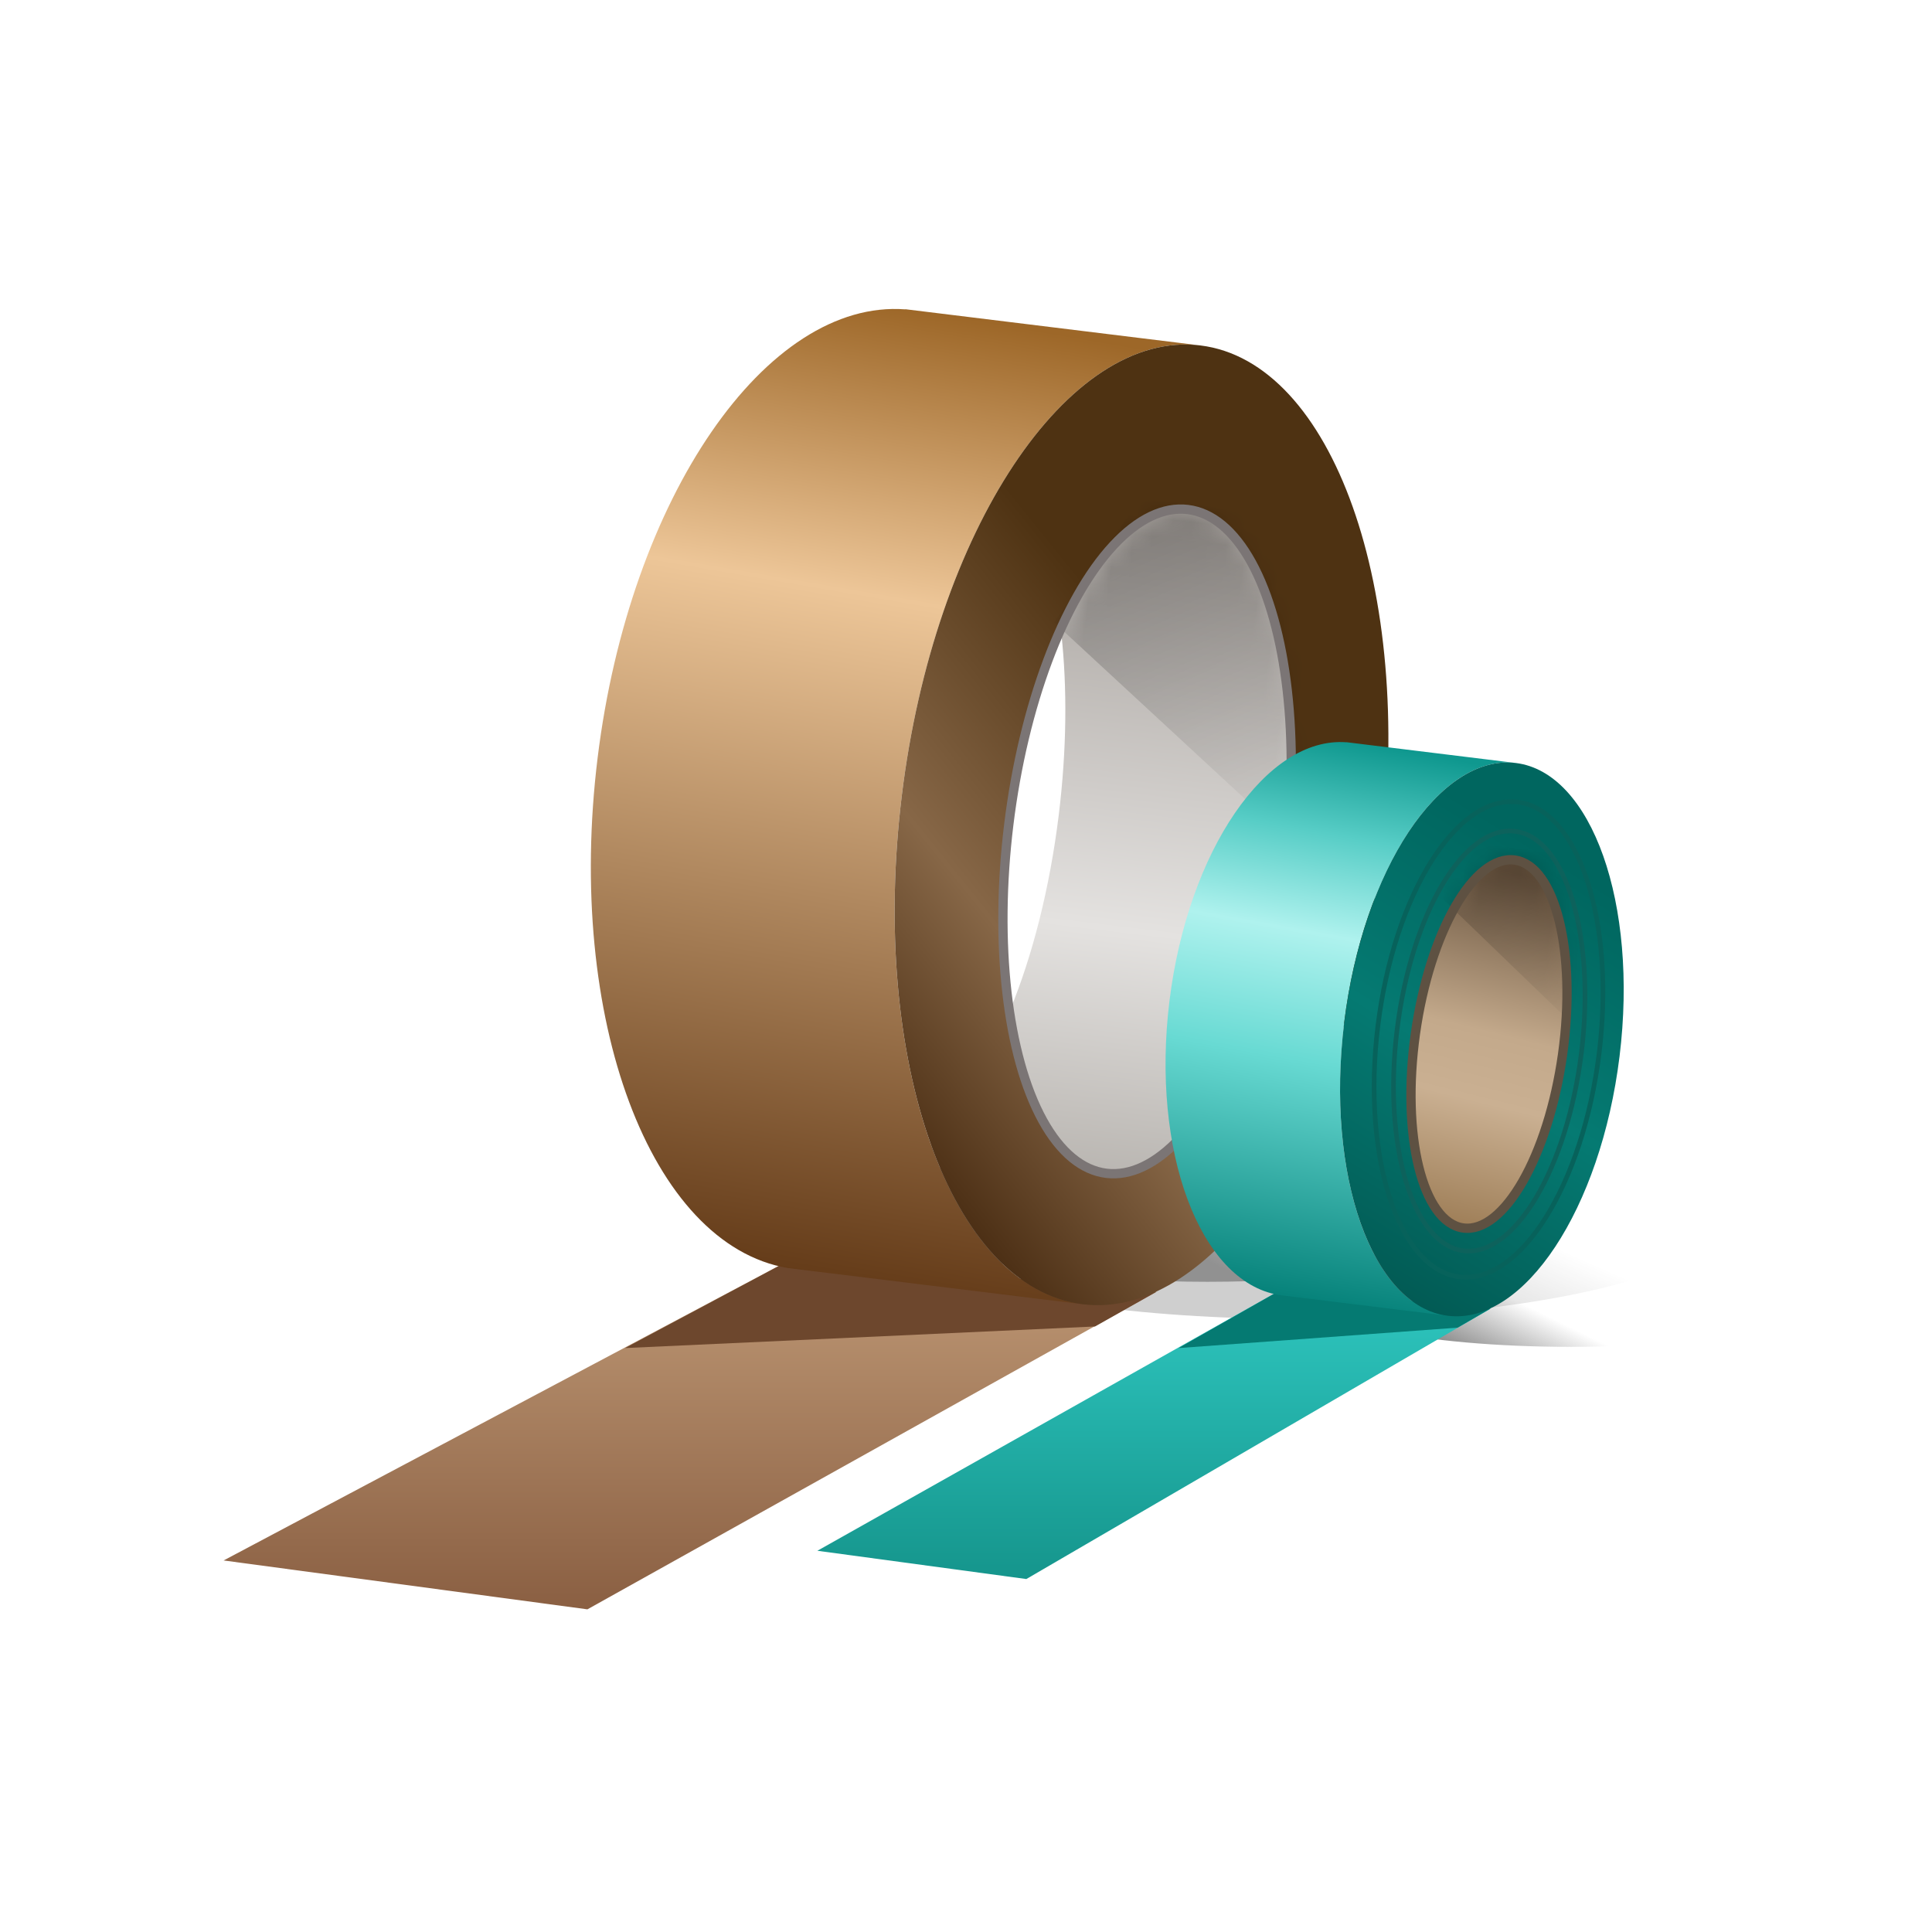 <?xml version="1.0" encoding="UTF-8"?>
<svg width="104px" height="104px" viewBox="0 0 104 104" version="1.1" xmlns="http://www.w3.org/2000/svg" xmlns:xlink="http://www.w3.org/1999/xlink">
    <title>368B52D9-2273-40E9-B38D-48B554F3A226</title>
    <defs>
        <linearGradient x1="91.618%" y1="53.667%" x2="66.659%" y2="43.008%" id="linearGradient-1">
            <stop stop-color="#000000" offset="0%"></stop>
            <stop stop-color="#000000" stop-opacity="0" offset="100%"></stop>
        </linearGradient>
        <filter x="-20.9%" y="-100.0%" width="141.9%" height="300.0%" filterUnits="objectBoundingBox" id="filter-2">
            <feGaussianBlur stdDeviation="2" in="SourceGraphic"></feGaussianBlur>
        </filter>
        <linearGradient x1="67.893%" y1="50%" x2="39.709%" y2="34.071%" id="linearGradient-3">
            <stop stop-color="#000000" offset="0%"></stop>
            <stop stop-color="#000000" stop-opacity="0" offset="100%"></stop>
            <stop stop-color="#000000" stop-opacity="0" offset="100%"></stop>
        </linearGradient>
        <filter x="-50.4%" y="-200.0%" width="200.8%" height="500.0%" filterUnits="objectBoundingBox" id="filter-4">
            <feGaussianBlur stdDeviation="8 0" in="SourceGraphic"></feGaussianBlur>
        </filter>
        <linearGradient x1="67.893%" y1="50%" x2="39.709%" y2="36.124%" id="linearGradient-5">
            <stop stop-color="#000000" stop-opacity="0.299" offset="0%"></stop>
            <stop stop-color="#000000" stop-opacity="0" offset="100%"></stop>
            <stop stop-color="#000000" stop-opacity="0" offset="100%"></stop>
        </linearGradient>
        <filter x="-70.6%" y="-300.0%" width="241.2%" height="700.0%" filterUnits="objectBoundingBox" id="filter-6">
            <feGaussianBlur stdDeviation="8 0" in="SourceGraphic"></feGaussianBlur>
        </filter>
        <linearGradient x1="50%" y1="0%" x2="50%" y2="100%" id="linearGradient-7">
            <stop stop-color="#BF9976" offset="0%"></stop>
            <stop stop-color="#8A5F42" offset="100%"></stop>
        </linearGradient>
        <linearGradient x1="50%" y1="-5.55853686e-13%" x2="46.898%" y2="100%" id="linearGradient-8">
            <stop stop-color="#9D6728" offset="0%"></stop>
            <stop stop-color="#EDC698" offset="29.846%"></stop>
            <stop stop-color="#653C19" offset="100%"></stop>
        </linearGradient>
        <linearGradient x1="76.278%" y1="47.305%" x2="45.079%" y2="111.344%" id="linearGradient-9">
            <stop stop-color="#4E3212" offset="0%"></stop>
            <stop stop-color="#876747" offset="51.617%"></stop>
            <stop stop-color="#3C2007" offset="100%"></stop>
        </linearGradient>
        <linearGradient x1="57.84%" y1="-7.84%" x2="57.84%" y2="107.84%" id="linearGradient-10">
            <stop stop-color="#9D9792" offset="0%"></stop>
            <stop stop-color="#E4E2E0" offset="61.339%"></stop>
            <stop stop-color="#B0ACA7" offset="100%"></stop>
        </linearGradient>
        <path d="M6.304,9.95309592e-14 C10.447,9.95309592e-14 13.804,8.059 13.804,18 C13.804,27.941 10.447,36 6.304,36 C3.66,36 1.335,32.714 -0.001,27.751 C0.829,24.723 1.317,21.016 1.317,17.013 C1.317,13.459 0.933,10.14 0.267,7.321 C1.632,2.88 3.828,9.95309592e-14 6.304,9.95309592e-14 Z" id="path-11"></path>
        <linearGradient x1="32.533%" y1="-4.732%" x2="75.673%" y2="94.039%" id="linearGradient-13">
            <stop stop-color="#000000" offset="0%"></stop>
            <stop stop-color="#000000" stop-opacity="0" offset="100%"></stop>
        </linearGradient>
        <linearGradient x1="50%" y1="0%" x2="50%" y2="100%" id="linearGradient-14">
            <stop stop-color="#2FC7C0" offset="0%"></stop>
            <stop stop-color="#15958C" offset="100%"></stop>
        </linearGradient>
        <linearGradient x1="50%" y1="-5.55853686e-13%" x2="46.922%" y2="100%" id="linearGradient-15">
            <stop stop-color="#0F988F" offset="0%"></stop>
            <stop stop-color="#57CDC6" offset="16.936%"></stop>
            <stop stop-color="#AFF2EE" offset="34.883%"></stop>
            <stop stop-color="#68DAD3" offset="57.733%"></stop>
            <stop stop-color="#06827A" offset="100%"></stop>
        </linearGradient>
        <linearGradient x1="67.132%" y1="15.799%" x2="45.116%" y2="111.344%" id="linearGradient-16">
            <stop stop-color="#00665F" offset="0%"></stop>
            <stop stop-color="#057A72" offset="43.979%"></stop>
            <stop stop-color="#01534D" offset="100%"></stop>
        </linearGradient>
        <linearGradient x1="51.795%" y1="4.368%" x2="47.032%" y2="105.72%" id="linearGradient-17">
            <stop stop-color="#68533E" offset="0%"></stop>
            <stop stop-color="#C3A98B" offset="42.881%"></stop>
            <stop stop-color="#CAB092" offset="61.339%"></stop>
            <stop stop-color="#98774F" offset="100%"></stop>
        </linearGradient>
        <path d="M3.885,20.005 C6.158,20.005 8,15.528 8,10.005 C8,4.483 6.549,8.10664843e-13 4.276,8.10664843e-13 C2.004,8.10664843e-13 -7.5002138e-14,4.595 -7.5002138e-14,10.118 C-7.5002138e-14,15.641 1.612,20.005 3.885,20.005 Z" id="path-18"></path>
        <linearGradient x1="34.007%" y1="-4.732%" x2="73.507%" y2="94.039%" id="linearGradient-20">
            <stop stop-color="#000000" offset="0%"></stop>
            <stop stop-color="#000000" stop-opacity="0" offset="100%"></stop>
        </linearGradient>
    </defs>
    <g id="Components" stroke="none" stroke-width="1" fill="none" fill-rule="evenodd">
        <g id="Vector-Icon-Set" transform="translate(-259, -871)"></g>
        <g id="icons/product-category/llebebaender_und_verschlussmittel">
            <ellipse id="Oval" fill="url(#linearGradient-1)" opacity="0.666" filter="url(#filter-2)" transform="translate(84.5, 69.5) scale(-1, 1) translate(-84.5, -69.5) " cx="84.5" cy="69.5" rx="14.333" ry="3"></ellipse>
            <ellipse id="Oval" fill="url(#linearGradient-3)" opacity="0.434" filter="url(#filter-4)" transform="translate(69.8, 65) scale(-1, 1) translate(-69.8, -65) " cx="69.8" cy="65" rx="23.8" ry="6"></ellipse>
            <ellipse id="Oval" fill="url(#linearGradient-5)" filter="url(#filter-6)" transform="translate(65, 65) scale(-1, 1) translate(-65, -65) " cx="65" cy="65" rx="17" ry="4"></ellipse>
            <g id="Group-2" transform="translate(12.037, 15)">
                <g id="Group">
                    <polygon id="Path-25" fill="url(#linearGradient-7)" points="3.8611625e-15 69 30.716 52.702 50.216 54.537 19.583 71.631"></polygon>
                    <polygon id="Path-25" fill="#6D472D" points="21.612 57.566 30.716 52.702 50.216 54.537 46.907 56.405"></polygon>
                    <g id="Group-7" transform="translate(41.223, 28.396) rotate(7) translate(-41.223, -28.396) translate(19.973, 2.396)">
                        <g id="Group-6" transform="translate(0, 0)">
                            <path d="M29.5,-4.06296296e-13 C22.32,-4.06296296e-13 16.5,11.641 16.5,26 C16.5,40.323 22.291,51.941 29.445,52 L13.5,52 C6.013,51.643 5.28202313e-14,40.139 5.28202313e-14,26 C5.28202313e-14,11.861 6.013,0.357 13.5,0.008 L13.5,-4.69755283e-13 L29.5,-4.06296296e-13 L29.5,-4.06296296e-13 Z" id="Combined-Shape" fill="url(#linearGradient-8)"></path>
                            <path d="M29.5,5.47732949e-12 C36.68,5.47732949e-12 42.5,11.641 42.5,26 C42.5,40.359 36.68,52 29.5,52 C22.32,52 16.5,40.359 16.5,26 C16.5,11.641 22.32,5.47732949e-12 29.5,5.47732949e-12 Z M30,9 C25.858,9 22.5,17.059 22.5,27 C22.5,36.941 25.858,45 30,45 C34.142,45 37.5,36.941 37.5,27 C37.5,17.059 34.142,9 30,9 Z" id="Combined-Shape" fill="url(#linearGradient-9)"></path>
                            <g id="Path-19" transform="translate(23.696, 9)">
                                <mask id="mask-12" fill="white">
                                    <use xlink:href="#path-11"></use>
                                </mask>
                                <use id="Mask" fill="url(#linearGradient-10)" xlink:href="#path-11"></use>
                                <polygon fill="url(#linearGradient-13)" opacity="0.533" mask="url(#mask-12)" points="-0.196 6.757 16.804 19 13.176 0.289 5.476 -4"></polygon>
                            </g>
                        </g>
                    </g>
                </g>
                <ellipse id="Oval" stroke="#7B7575" stroke-width="0.5" transform="translate(49.711, 30.293) rotate(7) translate(-49.711, -30.293) " cx="49.711" cy="30.293" rx="7.5" ry="18"></ellipse>
                <g id="Group" transform="translate(31.963, 24.007)">
                    <polygon id="Path-25" fill="url(#linearGradient-14)" points="1.12814009e-13 44.471 25.032 30.379 36.232 31.441 11.248 45.993"></polygon>
                    <polygon id="Path-25" fill="#057A72" points="19.444 33.56 25.032 30.379 36.232 31.437 34.461 32.461"></polygon>
                    <g id="Group-7" transform="translate(31.067, 16.366) rotate(7) translate(-31.067, -16.366) translate(18.861, 1.376)">
                        <g id="Group-6" transform="translate(-0, 0)">
                            <path d="M16.944,6.85356696e-11 C12.82,6.85356696e-11 9.477,6.711 9.477,14.99 C9.477,23.269 12.82,29.98 16.944,29.98 L7.754,29.98 L7.754,29.975 C3.453,29.773 -7.22050969e-15,23.141 -7.22050969e-15,14.99 C-7.22050969e-15,6.838 3.454,0.206 7.754,0.005 L7.754,7.18808308e-11 L16.944,6.85356696e-11 L16.944,6.85356696e-11 Z" id="Combined-Shape" fill="url(#linearGradient-15)"></path>
                            <ellipse id="Combined-Shape" fill="url(#linearGradient-16)" cx="16.944" cy="14.99" rx="7.467" ry="14.99"></ellipse>
                            <ellipse id="Combined-Shape" stroke="#07625B" stroke-width="0.25" cx="17.3" cy="14.951" rx="6" ry="12.875"></ellipse>
                            <ellipse id="Combined-Shape" stroke="#0D625C" stroke-width="0.25" cx="17.35" cy="15.03" rx="5" ry="11.375"></ellipse>
                            <g id="Path-19" transform="translate(13.369, 5.01)">
                                <mask id="mask-19" fill="white">
                                    <use xlink:href="#path-18"></use>
                                </mask>
                                <use id="Mask" fill="url(#linearGradient-17)" xlink:href="#path-18"></use>
                                <polygon fill="url(#linearGradient-20)" opacity="0.533" mask="url(#mask-19)" points="-0.098 2.236 11.218 10.753 8.803 -2.264 3.678 -5.247"></polygon>
                            </g>
                        </g>
                    </g>
                </g>
                <ellipse id="Oval" stroke="#5E5142" stroke-width="0.5" transform="translate(68.116, 41.199) rotate(8) translate(-68.116, -41.199) " cx="68.116" cy="41.199" rx="4" ry="10"></ellipse>
            </g>
        </g>
    </g>
</svg>